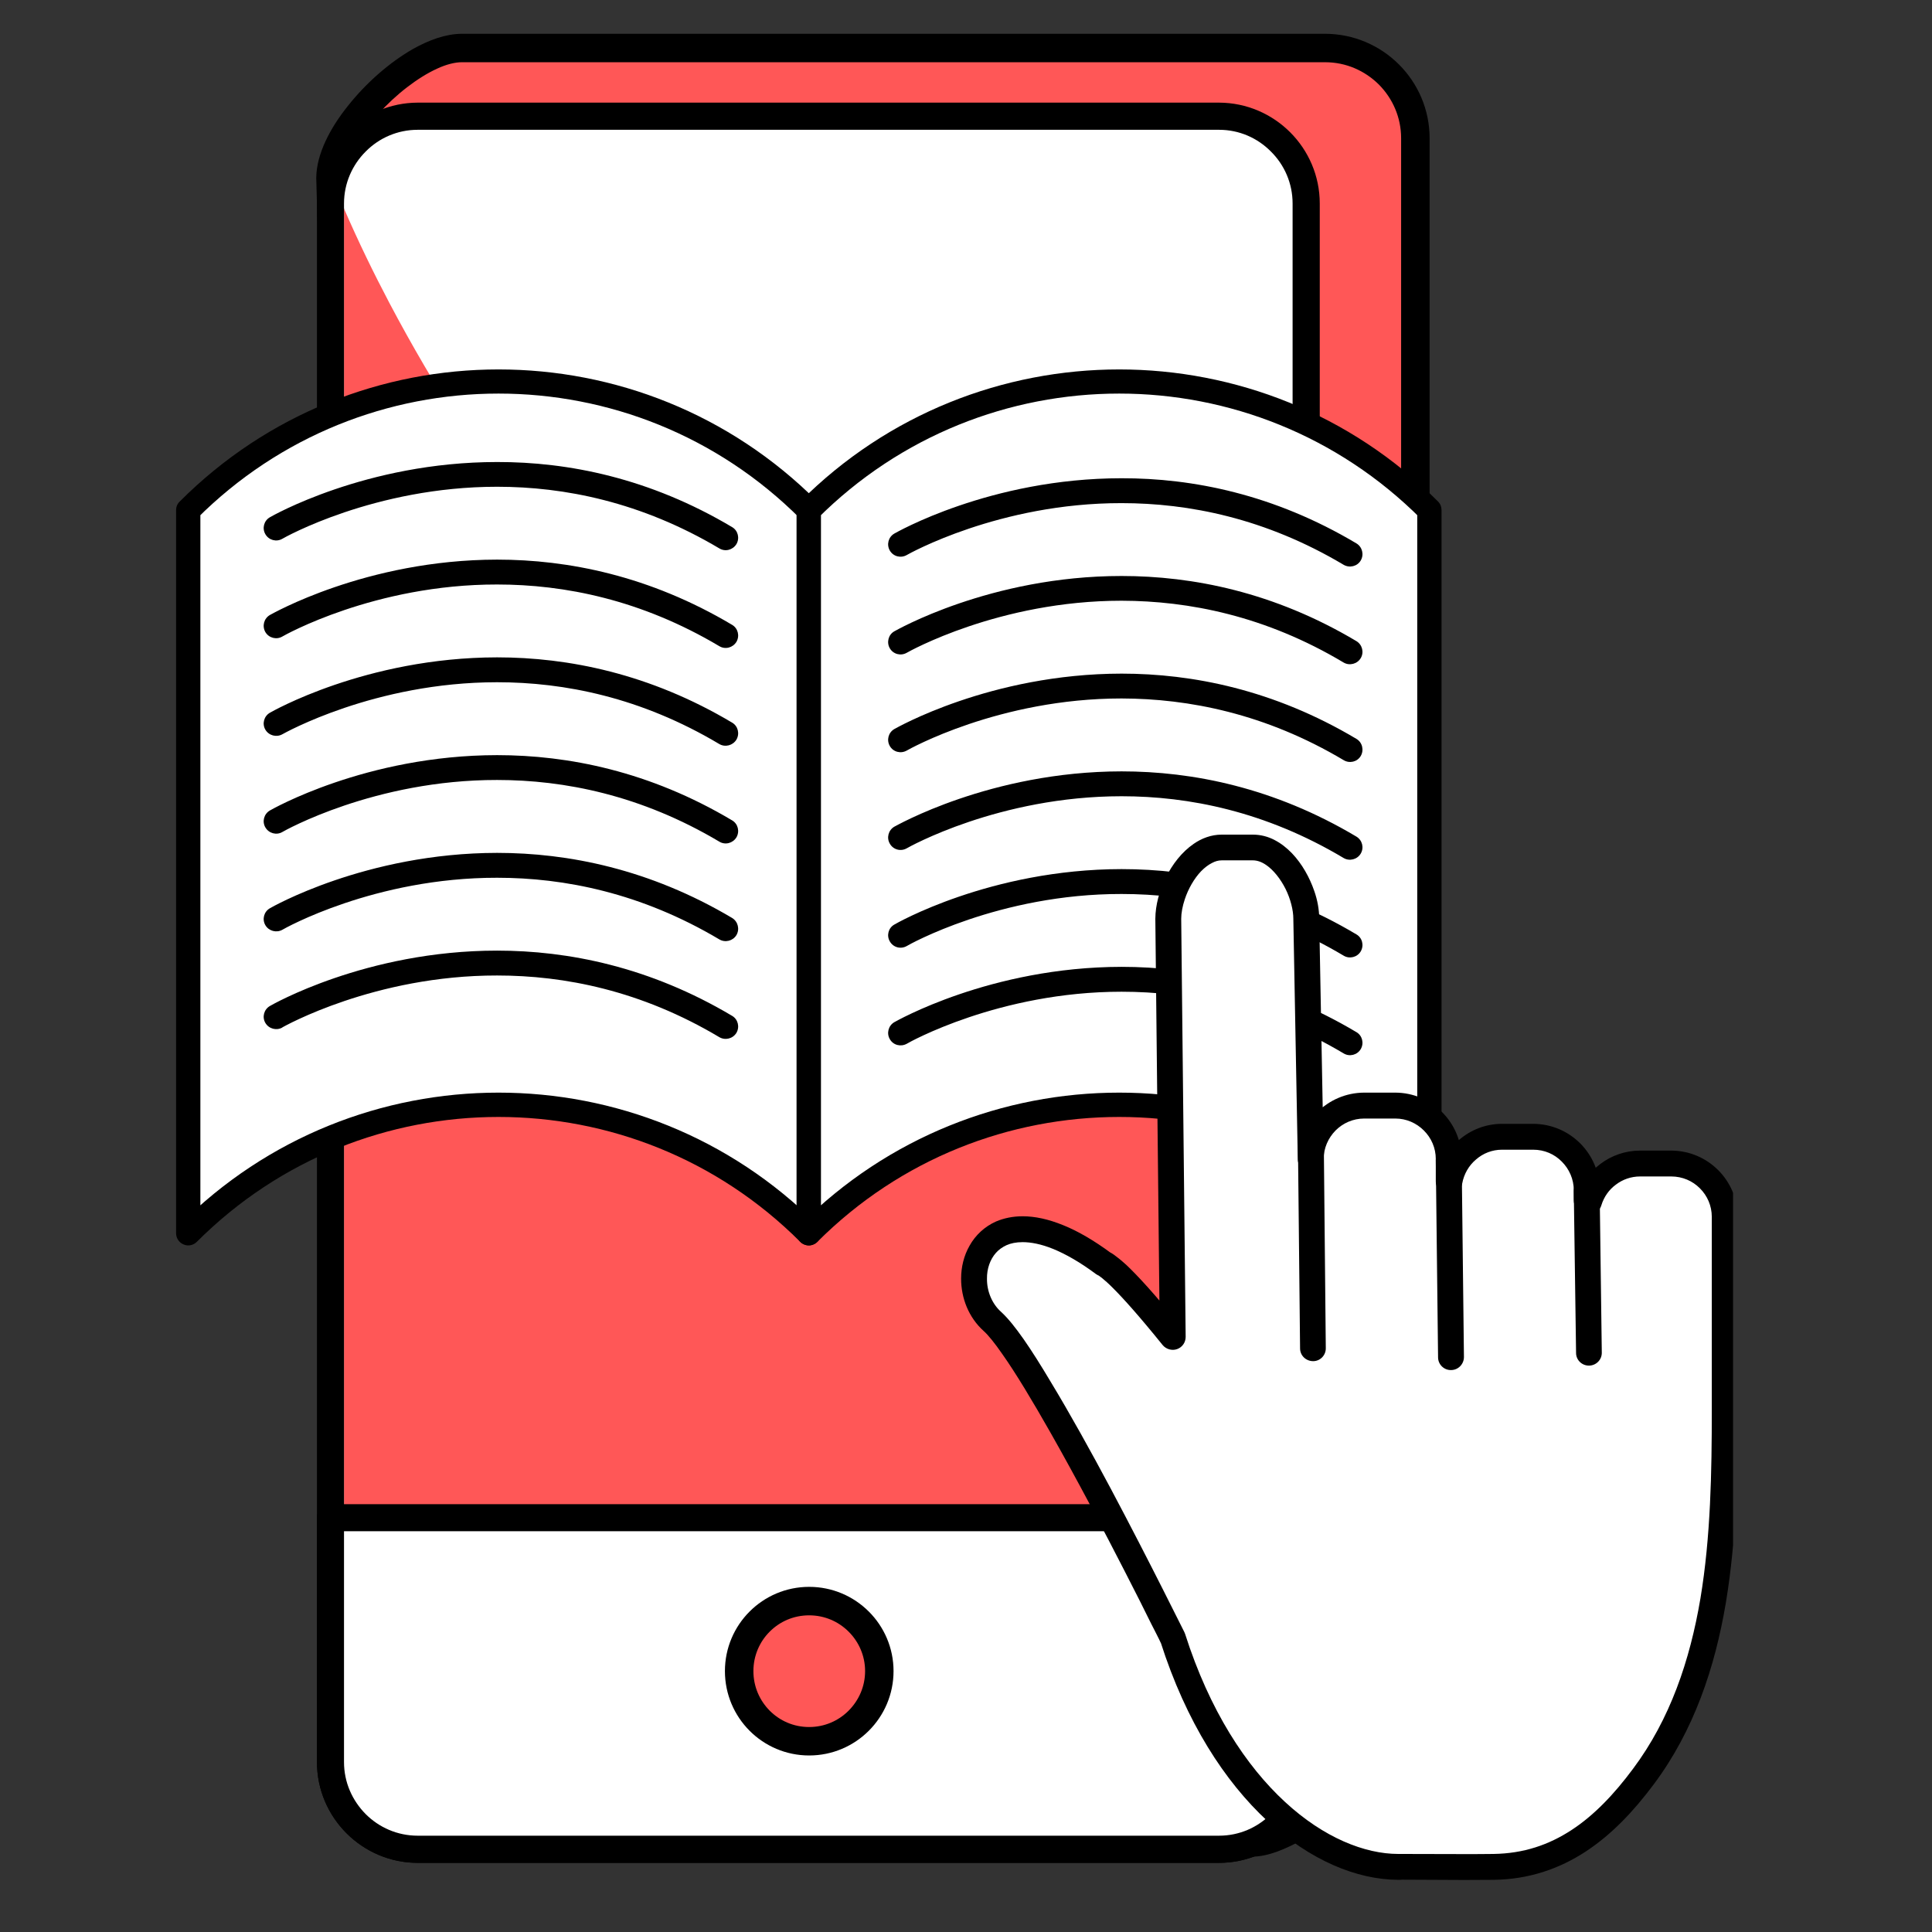 <svg xmlns="http://www.w3.org/2000/svg" xmlns:xlink="http://www.w3.org/1999/xlink" width="70" viewBox="0 0 52.5 52.5" height="70" preserveAspectRatio="xMidYMid meet"><rect x="0" y="0" width="52.5" height="52.5" fill="#333333" stroke="none"/><defs><clipPath id="0c328d81db"><path d="M 8 0.914 L 39 0.914 L 39 51 L 8 51 Z M 8 0.914 " clip-rule="nonzero"></path></clipPath><clipPath id="185b5151bf"><path d="M 4.746 10 L 23 10 L 23 34 L 4.746 34 Z M 4.746 10 " clip-rule="nonzero"></path></clipPath><clipPath id="ea6db04cd4"><path d="M 26 22 L 47.094 22 L 47.094 51.434 L 26 51.434 Z M 26 22 " clip-rule="nonzero"></path></clipPath></defs><path fill="#ff5757" d="M 34.012 50.066 L 12.547 48.398 C 11.195 48.398 10.094 47.293 10.094 45.945 L 8.98 4.828 C 8.98 3.48 11.195 1.305 12.547 1.305 L 36.008 1.305 C 37.359 1.305 38.461 2.41 38.461 3.758 L 38.461 45.945 C 38.461 47.293 35.359 50.066 34.012 50.066 " fill-opacity="1" fill-rule="nonzero"></path><g clip-path="url(#0c328d81db)"><path fill="#000000" d="M 34.012 50.066 L 34.043 49.684 L 12.574 48.016 L 12.547 48.012 C 11.977 48.012 11.465 47.781 11.086 47.406 C 10.711 47.031 10.48 46.516 10.48 45.945 L 10.48 45.938 L 9.367 4.816 L 8.98 4.828 L 9.367 4.828 C 9.363 4.598 9.473 4.258 9.684 3.902 C 9.992 3.367 10.512 2.793 11.062 2.371 C 11.336 2.16 11.617 1.984 11.875 1.867 C 12.133 1.746 12.371 1.691 12.547 1.691 L 36.008 1.691 C 36.578 1.691 37.09 1.922 37.469 2.297 C 37.844 2.676 38.074 3.188 38.074 3.758 L 38.074 45.945 C 38.078 46.039 38.043 46.188 37.969 46.359 C 37.84 46.664 37.59 47.043 37.266 47.422 C 36.777 47.992 36.133 48.574 35.516 49 C 35.207 49.219 34.902 49.391 34.637 49.512 C 34.375 49.625 34.145 49.684 34.012 49.684 L 34.012 50.066 L 34.043 49.684 L 34.012 50.066 L 34.012 50.453 C 34.246 50.453 34.48 50.398 34.723 50.309 C 35.145 50.152 35.598 49.891 36.051 49.57 C 36.73 49.086 37.406 48.465 37.93 47.832 C 38.191 47.516 38.414 47.199 38.574 46.887 C 38.738 46.574 38.848 46.266 38.848 45.945 L 38.848 3.758 C 38.848 2.191 37.574 0.922 36.008 0.918 L 12.547 0.918 C 12.105 0.922 11.664 1.086 11.227 1.328 C 10.578 1.699 9.941 2.262 9.453 2.879 C 9.203 3.191 8.996 3.512 8.844 3.84 C 8.695 4.164 8.598 4.496 8.594 4.828 L 8.594 4.84 L 9.707 45.957 L 10.094 45.945 L 9.707 45.945 C 9.707 47.512 10.98 48.785 12.547 48.785 L 12.547 48.398 L 12.516 48.785 L 33.98 50.453 L 34.012 50.453 L 34.012 50.066 " fill-opacity="1" fill-rule="nonzero"></path></g><path fill="#ffffff" d="M 33.125 50.254 L 11.352 50.254 C 10.047 50.254 8.98 49.188 8.98 47.883 L 8.98 5.531 C 8.98 4.227 10.047 3.16 11.352 3.16 L 33.125 3.16 C 34.43 3.16 35.496 4.227 35.496 5.531 L 35.496 47.883 C 35.496 49.188 34.43 50.254 33.125 50.254 " fill-opacity="1" fill-rule="nonzero"></path><path fill="#000000" d="M 33.125 50.254 L 33.125 49.883 L 11.352 49.883 C 10.801 49.883 10.301 49.66 9.938 49.297 C 9.574 48.93 9.348 48.434 9.348 47.883 L 9.348 5.531 C 9.348 4.98 9.574 4.48 9.938 4.117 C 10.301 3.75 10.801 3.527 11.352 3.527 L 33.125 3.527 C 33.676 3.527 34.172 3.75 34.535 4.117 C 34.902 4.48 35.125 4.98 35.125 5.531 L 35.125 47.883 C 35.125 48.434 34.902 48.93 34.535 49.297 C 34.172 49.66 33.676 49.883 33.125 49.883 L 33.125 50.621 C 34.633 50.621 35.863 49.391 35.863 47.883 L 35.863 5.531 C 35.863 4.02 34.633 2.793 33.125 2.789 L 11.352 2.789 C 9.844 2.793 8.613 4.02 8.613 5.531 L 8.613 47.883 C 8.613 49.391 9.844 50.621 11.352 50.621 L 33.125 50.621 L 33.125 50.254 " fill-opacity="1" fill-rule="nonzero"></path><path fill="#ff5757" d="M 33.125 50.254 L 33.125 49.883 L 11.352 49.883 C 10.801 49.883 10.301 49.66 9.938 49.297 C 9.574 48.93 9.348 48.434 9.348 47.883 L 9.348 5.668 C 9.734 6.559 10.152 7.418 10.582 8.234 C 13.023 12.863 16.348 17.094 20 20.828 C 24.219 25.141 29.367 28.867 34.797 31.484 C 34.906 31.539 35.016 31.59 35.125 31.641 L 35.125 47.883 C 35.125 48.434 34.902 48.93 34.535 49.297 C 34.172 49.66 33.676 49.883 33.125 49.883 L 33.125 50.254 " fill-opacity="1" fill-rule="nonzero"></path><path fill="#000000" d="M 33.125 50.254 L 33.125 49.883 C 33.676 49.883 34.172 49.66 34.535 49.297 C 34.902 48.93 35.125 48.434 35.125 47.883 L 35.125 31.641 C 35.25 31.699 35.371 31.758 35.496 31.812 L 35.496 47.883 C 35.496 49.188 34.43 50.254 33.125 50.254 L 11.352 50.254 C 10.047 50.254 8.98 49.188 8.98 47.883 L 8.98 5.531 C 8.98 5.332 9.008 5.141 9.055 4.957 C 9.152 5.195 9.246 5.434 9.348 5.668 L 9.348 47.883 C 9.348 48.434 9.574 48.93 9.938 49.297 C 10.301 49.66 10.801 49.883 11.352 49.883 L 33.125 49.883 L 33.125 50.254 " fill-opacity="1" fill-rule="nonzero"></path><path fill="#ffffff" d="M 8.98 41.242 L 8.98 47.883 C 8.98 49.188 10.047 50.254 11.352 50.254 L 33.125 50.254 C 34.43 50.254 35.496 49.188 35.496 47.883 L 35.496 41.242 L 8.98 41.242 " fill-opacity="1" fill-rule="nonzero"></path><path fill="#000000" d="M 8.98 41.242 L 8.613 41.242 L 8.613 47.883 C 8.613 49.391 9.844 50.621 11.352 50.621 L 33.125 50.621 C 34.633 50.621 35.863 49.391 35.863 47.883 L 35.863 41.242 C 35.863 41.145 35.824 41.051 35.754 40.98 C 35.688 40.914 35.59 40.875 35.496 40.875 L 8.98 40.875 C 8.883 40.875 8.789 40.914 8.719 40.98 C 8.652 41.051 8.613 41.145 8.613 41.242 L 8.98 41.242 L 8.98 41.609 L 35.125 41.609 L 35.125 47.883 C 35.125 48.434 34.902 48.93 34.535 49.297 C 34.172 49.66 33.676 49.883 33.125 49.883 L 11.352 49.883 C 10.801 49.883 10.301 49.66 9.938 49.297 C 9.574 48.93 9.348 48.434 9.348 47.883 L 9.348 41.242 L 8.98 41.242 L 8.98 41.609 L 8.98 41.242 " fill-opacity="1" fill-rule="nonzero"></path><path fill="#ff5757" d="M 23.895 45.41 C 23.895 46.465 23.039 47.316 21.988 47.316 C 20.938 47.316 20.082 46.465 20.082 45.41 C 20.082 44.359 20.938 43.508 21.988 43.508 C 23.039 43.508 23.895 44.359 23.895 45.41 " fill-opacity="1" fill-rule="nonzero"></path><path fill="#000000" d="M 23.895 45.41 L 23.508 45.41 C 23.508 45.832 23.336 46.207 23.062 46.484 C 22.785 46.762 22.406 46.93 21.988 46.93 C 21.566 46.93 21.191 46.762 20.914 46.484 C 20.641 46.207 20.473 45.832 20.473 45.41 C 20.473 44.992 20.641 44.613 20.914 44.34 C 21.191 44.062 21.566 43.895 21.988 43.895 C 22.406 43.895 22.785 44.062 23.062 44.34 C 23.336 44.613 23.508 44.992 23.508 45.41 L 24.281 45.41 C 24.281 44.148 23.254 43.121 21.988 43.121 C 20.723 43.121 19.699 44.148 19.699 45.41 C 19.699 46.676 20.723 47.703 21.988 47.703 C 23.254 47.703 24.281 46.676 24.281 45.41 L 23.895 45.41 " fill-opacity="1" fill-rule="nonzero"></path><path fill="#ffffff" d="M 21.98 33.512 C 17.32 28.855 9.773 28.855 5.117 33.512 L 5.117 13.859 C 9.773 9.203 17.32 9.203 21.98 13.859 L 21.98 33.512 " fill-opacity="1" fill-rule="nonzero"></path><g clip-path="url(#185b5151bf)"><path fill="#000000" d="M 21.98 33.512 L 22.211 33.281 C 19.82 30.887 16.684 29.691 13.547 29.691 C 10.41 29.691 7.273 30.887 4.883 33.281 L 5.117 33.512 L 5.445 33.512 L 5.445 13.859 L 5.117 13.859 L 5.348 14.094 C 7.613 11.828 10.578 10.695 13.547 10.695 C 16.516 10.695 19.48 11.828 21.746 14.094 L 21.98 13.859 L 21.648 13.859 L 21.648 33.512 L 21.98 33.512 L 22.211 33.281 L 21.98 33.512 L 22.309 33.512 L 22.309 13.859 C 22.309 13.773 22.273 13.691 22.211 13.629 C 19.82 11.234 16.684 10.039 13.547 10.039 C 10.41 10.039 7.273 11.234 4.883 13.629 C 4.82 13.688 4.785 13.773 4.785 13.859 L 4.785 33.512 C 4.785 33.648 4.867 33.766 4.988 33.816 C 5.109 33.871 5.254 33.84 5.348 33.746 C 7.613 31.48 10.578 30.352 13.547 30.352 C 16.516 30.352 19.48 31.48 21.746 33.746 C 21.84 33.84 21.984 33.871 22.105 33.816 C 22.227 33.766 22.309 33.648 22.309 33.512 L 21.98 33.512 " fill-opacity="1" fill-rule="nonzero"></path></g><path fill="#ffffff" d="M 38.844 33.512 C 34.188 28.855 26.637 28.855 21.98 33.512 L 21.98 13.859 C 26.637 9.203 34.188 9.203 38.844 13.859 L 38.844 33.512 " fill-opacity="1" fill-rule="nonzero"></path><path fill="#000000" d="M 38.844 33.512 L 39.078 33.281 C 36.688 30.887 33.547 29.691 30.414 29.691 C 27.277 29.691 24.137 30.887 21.746 33.281 L 21.98 33.512 L 22.309 33.512 L 22.309 13.859 L 21.98 13.859 L 22.211 14.094 C 24.477 11.828 27.441 10.695 30.414 10.695 C 33.379 10.695 36.344 11.828 38.609 14.094 L 38.844 13.859 L 38.512 13.859 L 38.512 33.512 L 38.844 33.512 L 39.078 33.281 L 38.844 33.512 L 39.172 33.512 L 39.172 13.859 C 39.172 13.773 39.141 13.691 39.078 13.629 C 36.688 11.234 33.547 10.039 30.414 10.039 C 27.277 10.039 24.137 11.234 21.746 13.629 C 21.684 13.688 21.648 13.773 21.648 13.859 L 21.648 33.512 C 21.648 33.648 21.73 33.766 21.852 33.816 C 21.977 33.871 22.117 33.84 22.211 33.746 C 24.477 31.48 27.441 30.352 30.414 30.352 C 33.379 30.352 36.344 31.48 38.609 33.746 C 38.703 33.84 38.848 33.871 38.969 33.816 C 39.094 33.766 39.172 33.648 39.172 33.512 L 38.844 33.512 " fill-opacity="1" fill-rule="nonzero"></path><path fill="#000000" d="M 24.641 15.082 C 24.688 15.055 27.145 13.668 30.477 13.672 C 32.301 13.672 34.387 14.082 36.512 15.348 C 36.672 15.441 36.883 15.391 36.977 15.23 C 37.07 15.07 37.02 14.863 36.859 14.766 C 34.617 13.43 32.402 12.992 30.477 12.996 C 26.902 12.996 24.332 14.484 24.301 14.5 C 24.141 14.594 24.086 14.797 24.18 14.961 C 24.273 15.121 24.477 15.176 24.641 15.082 " fill-opacity="1" fill-rule="nonzero"></path><path fill="#000000" d="M 24.641 17.738 C 24.688 17.711 27.145 16.324 30.477 16.324 C 32.301 16.328 34.387 16.734 36.512 18.004 C 36.672 18.098 36.883 18.043 36.977 17.883 C 37.07 17.727 37.02 17.52 36.859 17.422 C 34.617 16.086 32.402 15.652 30.477 15.652 C 26.902 15.652 24.332 17.141 24.301 17.156 C 24.141 17.246 24.086 17.457 24.18 17.617 C 24.273 17.777 24.477 17.832 24.641 17.738 " fill-opacity="1" fill-rule="nonzero"></path><path fill="#000000" d="M 24.641 20.395 C 24.688 20.367 27.145 18.98 30.477 18.98 C 32.301 18.984 34.387 19.391 36.512 20.656 C 36.672 20.754 36.883 20.703 36.977 20.543 C 37.07 20.383 37.02 20.172 36.859 20.078 C 34.617 18.742 32.402 18.305 30.477 18.305 C 26.902 18.309 24.332 19.797 24.301 19.812 C 24.141 19.906 24.086 20.109 24.18 20.273 C 24.273 20.434 24.477 20.488 24.641 20.395 " fill-opacity="1" fill-rule="nonzero"></path><path fill="#000000" d="M 24.641 23.051 C 24.688 23.023 27.145 21.637 30.477 21.637 C 32.301 21.637 34.387 22.047 36.512 23.316 C 36.672 23.41 36.883 23.355 36.977 23.195 C 37.07 23.035 37.02 22.832 36.859 22.734 C 34.617 21.398 32.402 20.961 30.477 20.961 C 26.902 20.965 24.332 22.453 24.301 22.465 C 24.141 22.559 24.086 22.766 24.18 22.926 C 24.273 23.09 24.477 23.145 24.641 23.051 " fill-opacity="1" fill-rule="nonzero"></path><path fill="#000000" d="M 24.641 25.707 C 24.688 25.676 27.145 24.289 30.477 24.293 C 32.301 24.293 34.387 24.703 36.512 25.969 C 36.672 26.066 36.883 26.012 36.977 25.852 C 37.07 25.691 37.02 25.484 36.859 25.391 C 34.617 24.055 32.402 23.617 30.477 23.617 C 26.902 23.621 24.332 25.105 24.301 25.125 C 24.141 25.215 24.086 25.422 24.18 25.582 C 24.273 25.746 24.477 25.801 24.641 25.707 " fill-opacity="1" fill-rule="nonzero"></path><path fill="#000000" d="M 24.641 28.363 C 24.688 28.332 27.145 26.949 30.477 26.949 C 32.301 26.949 34.387 27.359 36.512 28.625 C 36.672 28.723 36.883 28.668 36.977 28.508 C 37.07 28.348 37.02 28.141 36.859 28.047 C 34.617 26.711 32.402 26.273 30.477 26.273 C 26.902 26.277 24.332 27.762 24.301 27.777 C 24.141 27.871 24.086 28.078 24.18 28.238 C 24.273 28.402 24.477 28.453 24.641 28.363 " fill-opacity="1" fill-rule="nonzero"></path><path fill="#000000" d="M 7.672 14.641 C 7.723 14.609 10.176 13.227 13.508 13.227 C 15.332 13.227 17.418 13.637 19.547 14.902 C 19.707 15 19.914 14.945 20.012 14.785 C 20.105 14.625 20.055 14.418 19.895 14.324 C 17.652 12.988 15.434 12.551 13.508 12.555 C 9.934 12.555 7.363 14.039 7.336 14.055 C 7.172 14.148 7.117 14.355 7.211 14.516 C 7.305 14.68 7.512 14.734 7.672 14.641 " fill-opacity="1" fill-rule="nonzero"></path><path fill="#000000" d="M 7.672 17.297 C 7.723 17.266 10.176 15.879 13.508 15.883 C 15.332 15.883 17.418 16.293 19.547 17.559 C 19.707 17.656 19.914 17.602 20.012 17.441 C 20.105 17.281 20.055 17.074 19.895 16.98 C 17.652 15.645 15.434 15.207 13.508 15.207 C 9.934 15.211 7.363 16.699 7.336 16.711 C 7.172 16.805 7.117 17.012 7.211 17.176 C 7.305 17.336 7.512 17.391 7.672 17.297 " fill-opacity="1" fill-rule="nonzero"></path><path fill="#000000" d="M 7.672 19.953 C 7.723 19.926 10.176 18.539 13.508 18.539 C 15.332 18.539 17.418 18.949 19.547 20.219 C 19.707 20.312 19.914 20.258 20.012 20.098 C 20.105 19.938 20.055 19.73 19.895 19.637 C 17.652 18.301 15.434 17.863 13.508 17.863 C 9.934 17.867 7.363 19.352 7.336 19.367 C 7.172 19.461 7.117 19.668 7.211 19.828 C 7.305 19.988 7.512 20.043 7.672 19.953 " fill-opacity="1" fill-rule="nonzero"></path><path fill="#000000" d="M 7.672 22.609 C 7.723 22.578 10.176 21.191 13.508 21.195 C 15.332 21.195 17.418 21.605 19.547 22.871 C 19.707 22.969 19.914 22.914 20.012 22.754 C 20.105 22.594 20.055 22.387 19.895 22.293 C 17.652 20.957 15.434 20.52 13.508 20.52 C 9.934 20.523 7.363 22.008 7.336 22.023 C 7.172 22.117 7.117 22.324 7.211 22.484 C 7.305 22.645 7.512 22.703 7.672 22.609 " fill-opacity="1" fill-rule="nonzero"></path><path fill="#000000" d="M 7.672 25.266 C 7.723 25.234 10.176 23.848 13.508 23.852 C 15.332 23.852 17.418 24.262 19.547 25.527 C 19.707 25.621 19.914 25.57 20.012 25.41 C 20.105 25.25 20.055 25.043 19.895 24.945 C 17.652 23.613 15.434 23.176 13.508 23.176 C 9.934 23.18 7.363 24.664 7.336 24.68 C 7.172 24.773 7.117 24.98 7.211 25.141 C 7.305 25.301 7.512 25.355 7.672 25.266 " fill-opacity="1" fill-rule="nonzero"></path><path fill="#000000" d="M 7.672 27.922 L 7.672 27.918 C 7.723 27.891 10.176 26.504 13.508 26.508 C 15.332 26.508 17.418 26.914 19.547 28.184 C 19.707 28.277 19.914 28.227 20.012 28.066 C 20.105 27.906 20.055 27.699 19.895 27.605 C 17.652 26.27 15.434 25.832 13.508 25.832 C 9.934 25.832 7.363 27.32 7.336 27.336 C 7.172 27.43 7.117 27.637 7.211 27.797 C 7.305 27.957 7.512 28.012 7.672 27.922 " fill-opacity="1" fill-rule="nonzero"></path><path fill="#ffffff" d="M 45.414 31.617 L 44.57 31.617 C 43.918 31.617 43.363 32.055 43.18 32.648 C 43.16 32.637 43.141 32.629 43.117 32.617 L 43.117 32.344 C 43.117 31.547 42.465 30.891 41.664 30.891 L 40.816 30.891 C 40.102 30.891 39.504 31.418 39.391 32.102 L 39.367 32.102 L 39.367 31.496 C 39.367 30.699 38.715 30.047 37.918 30.047 L 37.07 30.047 C 36.27 30.047 35.617 30.699 35.617 31.496 L 35.496 24.965 C 35.496 24.164 34.844 23.027 34.043 23.027 L 33.199 23.027 C 32.402 23.027 31.746 24.164 31.746 24.965 L 31.867 36.328 C 30.355 34.449 29.992 34.34 29.992 34.34 C 26.727 31.922 25.758 34.824 26.969 35.91 C 28.18 37 31.867 44.508 31.867 44.508 C 33.258 48.852 36.039 50.789 38.09 50.73 C 38.922 50.73 39.758 50.738 40.59 50.73 C 42.359 50.711 43.609 49.684 44.656 48.277 C 46.762 45.461 46.867 41.66 46.867 38.324 L 46.867 33.066 C 46.867 32.27 46.215 31.617 45.414 31.617 " fill-opacity="1" fill-rule="nonzero"></path><g clip-path="url(#ea6db04cd4)"><path fill="#000000" d="M 45.414 31.617 L 45.414 31.266 L 44.57 31.266 C 44.164 31.266 43.789 31.402 43.488 31.629 C 43.188 31.855 42.957 32.176 42.844 32.543 L 43.18 32.648 L 43.324 32.328 C 43.309 32.32 43.285 32.309 43.258 32.297 L 43.117 32.617 L 43.469 32.617 L 43.469 32.344 C 43.469 31.348 42.66 30.543 41.664 30.539 L 40.816 30.539 C 40.375 30.539 39.965 30.703 39.652 30.973 C 39.336 31.242 39.113 31.617 39.043 32.043 L 39.391 32.102 L 39.391 31.75 L 39.367 31.75 L 39.367 32.102 L 39.719 32.102 L 39.719 31.496 C 39.715 30.504 38.91 29.695 37.918 29.691 L 37.07 29.691 C 36.074 29.695 35.266 30.504 35.266 31.496 L 35.617 31.496 L 35.969 31.488 L 35.848 24.957 L 35.496 24.965 L 35.848 24.965 C 35.848 24.719 35.801 24.461 35.715 24.215 C 35.586 23.84 35.383 23.477 35.109 23.188 C 34.969 23.043 34.812 22.918 34.637 22.828 C 34.461 22.734 34.258 22.68 34.043 22.68 L 33.199 22.68 C 32.914 22.68 32.652 22.781 32.438 22.93 C 32.109 23.156 31.859 23.488 31.68 23.844 C 31.504 24.207 31.398 24.594 31.395 24.965 L 31.395 24.969 L 31.516 36.332 L 31.867 36.328 L 32.141 36.109 C 31.379 35.16 30.902 34.652 30.605 34.371 C 30.453 34.234 30.348 34.152 30.273 34.098 C 30.195 34.043 30.145 34.02 30.098 34.004 L 29.992 34.34 L 30.203 34.059 C 29.727 33.707 29.289 33.453 28.891 33.293 C 28.488 33.129 28.125 33.051 27.789 33.051 C 27.523 33.051 27.281 33.102 27.07 33.191 C 26.75 33.332 26.504 33.57 26.348 33.848 C 26.191 34.121 26.117 34.434 26.117 34.746 C 26.117 35.266 26.316 35.797 26.734 36.172 C 26.848 36.273 27.031 36.496 27.238 36.797 C 27.605 37.316 28.062 38.078 28.539 38.918 C 29.254 40.176 30.008 41.613 30.582 42.734 C 30.871 43.297 31.113 43.777 31.281 44.121 C 31.371 44.289 31.434 44.426 31.484 44.52 C 31.527 44.613 31.551 44.66 31.551 44.66 L 31.867 44.508 L 31.535 44.613 C 32.234 46.805 33.285 48.414 34.441 49.484 C 35.602 50.551 36.863 51.078 37.996 51.082 C 38.031 51.082 38.066 51.082 38.102 51.078 L 38.09 50.73 L 38.09 51.078 C 38.652 51.078 39.219 51.086 39.789 51.086 C 40.059 51.086 40.324 51.082 40.594 51.082 C 41.547 51.07 42.375 50.781 43.086 50.316 C 43.801 49.848 44.398 49.211 44.938 48.488 C 46.035 47.02 46.602 45.309 46.898 43.555 C 47.191 41.797 47.219 39.996 47.219 38.324 L 47.219 33.066 C 47.215 32.074 46.41 31.27 45.414 31.266 L 45.414 31.969 C 45.719 31.969 45.992 32.09 46.191 32.289 C 46.395 32.492 46.516 32.766 46.516 33.066 L 46.516 38.324 C 46.516 39.988 46.488 41.754 46.207 43.438 C 45.922 45.121 45.383 46.719 44.375 48.066 C 43.867 48.75 43.32 49.328 42.703 49.73 C 42.086 50.133 41.402 50.367 40.586 50.379 C 40.32 50.383 40.055 50.383 39.789 50.383 C 39.223 50.383 38.656 50.379 38.09 50.379 L 37.996 50.379 C 37.09 50.379 35.973 49.941 34.918 48.965 C 33.863 47.992 32.871 46.492 32.203 44.398 L 32.184 44.352 C 32.18 44.352 31.258 42.473 30.184 40.453 C 29.645 39.441 29.066 38.398 28.543 37.535 C 28.285 37.102 28.039 36.711 27.816 36.391 C 27.59 36.07 27.395 35.824 27.203 35.648 C 26.953 35.426 26.816 35.082 26.82 34.746 C 26.816 34.477 26.906 34.223 27.062 34.047 C 27.137 33.961 27.234 33.891 27.352 33.836 C 27.469 33.785 27.609 33.754 27.789 33.754 C 28.012 33.754 28.293 33.805 28.625 33.941 C 28.957 34.078 29.348 34.297 29.781 34.621 C 29.816 34.645 29.852 34.664 29.891 34.676 L 29.961 34.445 L 29.852 34.66 C 29.852 34.66 29.867 34.668 29.891 34.676 L 29.961 34.445 L 29.852 34.66 L 29.852 34.656 L 29.852 34.66 L 29.852 34.656 L 29.852 34.66 C 29.855 34.664 29.984 34.738 30.258 35.016 C 30.531 35.289 30.957 35.762 31.594 36.551 C 31.688 36.664 31.848 36.711 31.988 36.66 C 32.129 36.609 32.219 36.477 32.219 36.328 L 32.098 24.961 L 31.746 24.965 L 32.098 24.965 C 32.098 24.812 32.133 24.625 32.195 24.438 C 32.289 24.152 32.453 23.867 32.641 23.672 C 32.738 23.574 32.836 23.5 32.93 23.453 C 33.023 23.402 33.109 23.379 33.199 23.379 L 34.043 23.379 C 34.16 23.379 34.281 23.418 34.41 23.508 C 34.605 23.641 34.797 23.883 34.934 24.156 C 35.07 24.43 35.145 24.734 35.145 24.965 L 35.145 24.973 L 35.266 31.504 C 35.27 31.695 35.426 31.848 35.621 31.848 C 35.812 31.844 35.969 31.688 35.969 31.496 C 35.969 31.195 36.094 30.922 36.293 30.719 C 36.492 30.52 36.766 30.395 37.07 30.395 L 37.918 30.395 C 38.219 30.395 38.492 30.52 38.691 30.719 C 38.895 30.922 39.016 31.195 39.016 31.496 L 39.016 32.102 C 39.016 32.195 39.055 32.285 39.117 32.352 C 39.184 32.414 39.273 32.453 39.367 32.453 L 39.391 32.453 C 39.562 32.453 39.707 32.328 39.734 32.16 C 39.781 31.902 39.914 31.672 40.109 31.508 C 40.301 31.34 40.547 31.242 40.816 31.242 L 41.664 31.242 C 41.969 31.242 42.242 31.363 42.441 31.566 C 42.641 31.766 42.766 32.043 42.766 32.344 L 42.766 32.617 C 42.766 32.758 42.848 32.883 42.977 32.941 C 42.992 32.945 43.012 32.957 43.035 32.965 C 43.129 33.008 43.23 33.008 43.324 32.969 C 43.418 32.926 43.488 32.848 43.516 32.75 C 43.586 32.523 43.723 32.328 43.91 32.191 C 44.094 32.051 44.32 31.969 44.57 31.969 L 45.414 31.969 L 45.414 31.617 " fill-opacity="1" fill-rule="nonzero"></path></g><path fill="#ffffff" d="M 35.617 30.68 L 35.68 36.637 " fill-opacity="1" fill-rule="nonzero"></path><path fill="#000000" d="M 35.266 30.68 L 35.328 36.641 C 35.328 36.836 35.488 36.988 35.684 36.988 C 35.875 36.988 36.031 36.828 36.027 36.633 L 35.969 30.676 C 35.969 30.48 35.809 30.324 35.613 30.328 C 35.418 30.328 35.266 30.488 35.266 30.68 " fill-opacity="1" fill-rule="nonzero"></path><path fill="#ffffff" d="M 39.367 31.523 L 39.426 36.879 " fill-opacity="1" fill-rule="nonzero"></path><path fill="#000000" d="M 39.016 31.527 L 39.078 36.883 C 39.078 37.078 39.238 37.234 39.43 37.23 C 39.625 37.23 39.781 37.07 39.781 36.875 L 39.719 31.52 C 39.715 31.328 39.559 31.172 39.363 31.172 C 39.168 31.176 39.016 31.336 39.016 31.527 " fill-opacity="1" fill-rule="nonzero"></path><path fill="#ffffff" d="M 43.117 32.371 L 43.18 36.758 " fill-opacity="1" fill-rule="nonzero"></path><path fill="#000000" d="M 42.766 32.375 L 42.828 36.766 C 42.828 36.957 42.988 37.113 43.184 37.109 C 43.375 37.105 43.531 36.949 43.527 36.754 L 43.469 32.367 C 43.465 32.172 43.305 32.02 43.109 32.02 C 42.918 32.023 42.762 32.184 42.766 32.375 " fill-opacity="1" fill-rule="nonzero"></path></svg>